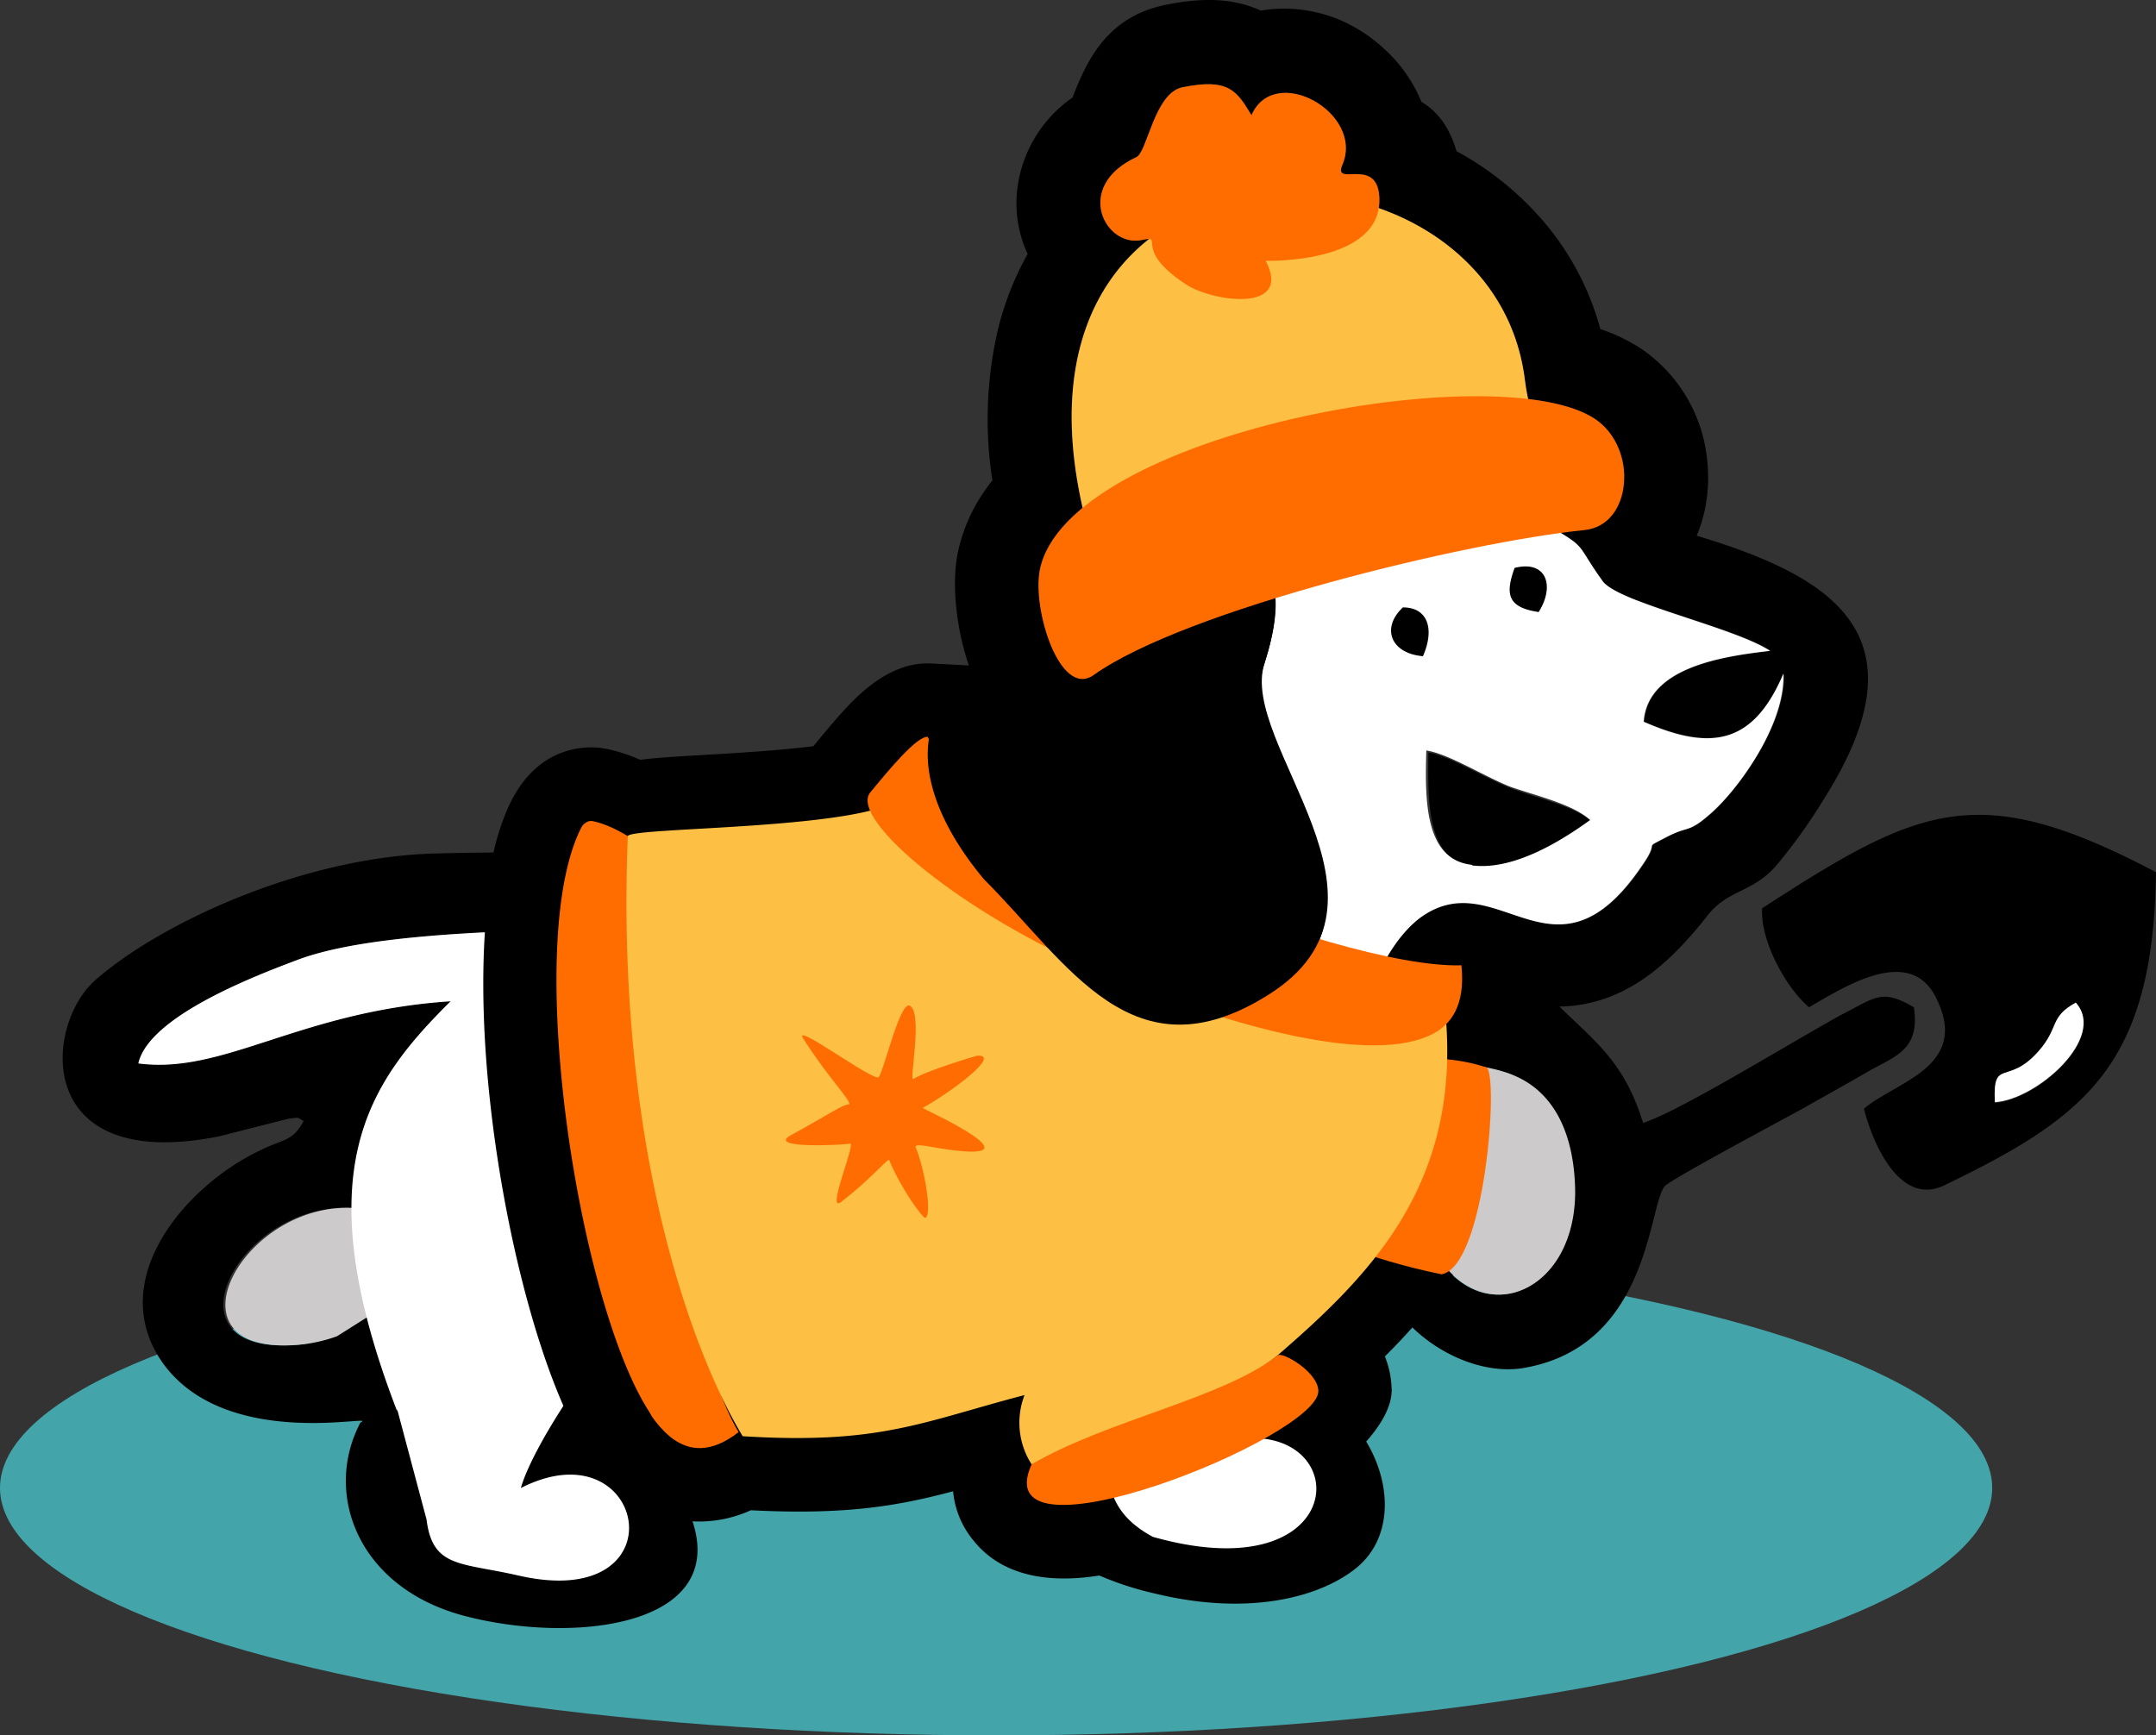 <svg xmlns="http://www.w3.org/2000/svg" width="344.143" height="277.024" viewBox="0 0 344.143 277.024">
  <rect x="0" y="0" width="344.143" height="277.024" fill="#333333" stroke="none"/>
  <g id="Dog_Winter" transform="translate(-867 -924.976)">
    <ellipse id="Ellipse_80" data-name="Ellipse 80" cx="159" cy="39.5" rx="159" ry="39.5" transform="translate(867 1123)" fill="#43a4aa"/>
    <g id="Layer_x0020_1" transform="translate(877.002 924.976)">
      <g id="_105553366445120" transform="translate(0 0)">
        <path id="Path_1886" data-name="Path 1886" d="M152.643,28.526A20.852,20.852,0,0,1,161.2,15.567c2.267-5.891,5.5-12.919,14.925-14.812,6.446-1.291,11.047-.9,15.126.936a22.18,22.18,0,0,1,5.664-.227,22.957,22.957,0,0,1,7.784,2.093,24.855,24.855,0,0,1,6.312,4.306,23.51,23.51,0,0,1,5.885,8.406c2.381,1.4,4.4,3.792,5.59,7.864A48.993,48.993,0,0,1,236.35,35.314a44.329,44.329,0,0,1,9.1,17.219,28.551,28.551,0,0,1,6.707,3.263,24.406,24.406,0,0,1,10.358,17.848,25.051,25.051,0,0,1-.4,7.777,23.54,23.54,0,0,1-1.291,4.1c22.461,6.714,36.444,16.276,20.482,41.753a89.728,89.728,0,0,1-7.583,10.672c-3.838,4.594-7.79,3.952-11.1,8.118-5.871,7.469-13.02,14.41-23.7,14.624,5.764,5.657,10.358,8.86,13.347,18.57,5.764-1.812,23.7-12.913,31.7-17.292,5.443-2.775,6.406-4.159,11.528-1.17.956,6.506-2.561,7.683-6.941,10.03-3.417,2.026-7.362,4.166-10.886,6.192-3.31,1.812-20.5,10.993-21.88,12.277-2.675,2.668-2.247,25.4-22.314,29.035-6.132,1.157-13.294-1.8-18.035-6.426-1.418,1.6-2.889,3.143-4.387,4.634a14.888,14.888,0,0,1,1.077,5.263l.047.227-.047.007c-.04,2.461-1.545,5.249-4.059,8.085,4.066,6.747,4.273,15.206-1.384,20.021-5.764,4.8-17.192,7.9-32.238,4.266a50.649,50.649,0,0,1-8.974-2.9c-1.03.16-2.026.281-2.969.361-7.162.588-13.24-1.09-17.125-5.951a14.354,14.354,0,0,1-3.25-7.857c-8.92,2.374-17.246,3.8-32.285,3.029a20.006,20.006,0,0,1-7.382,1.779,18.442,18.442,0,0,1-1.926-.013c5.55,16.878-19.2,19.64-36.464,15.079-16.972-4.487-22.522-19.533-16.544-30.847,3.41-1.6-21.565,4.8-31.7-9.716-9.074-13.234,3.945-28.179,15.688-33.729,3.631-1.819,5.229-1.391,6.941-4.7-1.177-.535-.321-.642-2.561-.321L25.009,181.39c-29.777,5.978-28.072-17.72-19.747-24.976,10.786-9.4,33.736-19.747,54.546-20.175,2.34-.067,5.4-.114,8.961-.154a39.082,39.082,0,0,1,2.367-7.249c2.427-5.309,6.179-8.613,11.254-9.388h.047a12.809,12.809,0,0,1,4.4.107,25.588,25.588,0,0,1,5,1.585l.354.154c2.641-.341,5.577-.508,8.747-.7,5.844-.334,13.08-.749,18.9-1.478l.033-.047c1.7-2.066,3.765-4.567,5.617-6.506,3.838-4.019,8.252-6.908,13.193-6.647l5.871.308.067-.094c-1.959-5.7-2.748-12.846-1.759-17.781a26.929,26.929,0,0,1,4.333-10.024c.381-.555.782-1.1,1.21-1.638a63.261,63.261,0,0,1,.883-24.06,47.777,47.777,0,0,1,4.748-12.083,19.2,19.2,0,0,1-1.384-12.023Zm91.518,102.7c-2.775-2.561-8.967-3.845-12.812-5.336-4.266-1.6-9.93-5.236-13.34-5.764-.107,7.79-.321,17.4,7.255,18.249,6.941.856,15.052-4.48,18.79-7.255l.107.107Zm-30.412-27.43a6.7,6.7,0,0,0,3.832,1.384,10.717,10.717,0,0,0,.829-2.514,222.343,222.343,0,0,1,25.812-4.728,20.14,20.14,0,0,0,7.235-2.086c6.674,2.608,17.246,5.383,21.2,8.044-7.155.856-19.646,2.561-20.175,11.314,11.1,4.808,17.613,3.31,22.308-7.683.321,8.325-7.79,19.1-11.956,22.629-3.2,2.775-3.2,1.6-6.406,3.31-4.587,2.454-1.17.321-4.052,4.48-6.921,10.351-12.612,10.432-18.082,8.894l-.5-4.781-10.846.334c-4.761.14-12.672-1.625-21.713-4.487-2.267-9.863-9.188-20.061-9.79-27.671,2.869-.963,5.891-1.912,8.994-2.829C204.835,106.109,209.335,104.9,213.749,103.795Zm94.667,72.152c-.321-7.041,2.14-2.561,6.941-8,3.31-3.845,1.705-5.55,5.978-7.79,5.015,5.55-6.192,15.474-12.919,15.9Zm-20.917.963c1.384,5.55,5.764,15.795,12.913,12.277,22.522-10.893,33.308-19.111,33.729-49.958-28.393-14.945-37.681-10.565-62.871,5.764-.321,5.015,3.631,12.491,7.476,15.8,5.764-3.31,16.437-10.251,20.5-1.07,5.015,10.672-6.834,13.02-11.742,17.292h0v-.107ZM249.256,76.1c-9.295-7.242-26.46-14.384-40-15.119-26.153-1.384-39.179,9.823-49.1,25.083l-4.24,5.236c.02-.114.04-.221.06-.328.715-3.571,3.176-6.894,6.834-9.91-4.808-21.191.8-35.2,10.619-42.924a5.717,5.717,0,0,0-1.17.167c-5.871,1.23-10.967-8.546-.863-13.233,1.732-.8,2.875-10.258,7.349-11.154,7.322-1.464,8.626.481,11.013,4.46,3.685-8.426,18.055-.348,14.511,7.917-1.565,3.651,5.463-1.364,5.891,5.049a8.525,8.525,0,0,1-.087,1.872C221.913,37.38,231.7,46.8,233.4,60.657c.147,1.23.334,2.167.508,3.029,4.607.548,8.339,1.6,10.746,3.23a11.153,11.153,0,0,1,4.6,9.188ZM79.535,223.966c-1.07-2.347-2.073-4.868-3-7.516A208.194,208.194,0,0,1,67.986,180.4a142.339,142.339,0,0,1-1.07-31.516c-11.568.588-22.187,1.745-28.988,4.219-6.941,2.561-24.02,9.074-25.725,16.651,13.661,1.712,25.725-8.432,49.851-9.923-2.882,7.9-8.118,6.934-14.1,33.194C29.175,190.144,14.551,216.3,37.072,214.7a24.34,24.34,0,0,0,6.406-1.391l9.074-5.978c2.24,1.07,2.133,15.052,3.2,18.255l20.068,4.487a14.454,14.454,0,0,1,3.711-6.105ZM239.32,85.045c-.789-.468-1.785-1.03-3.063-1.752-4.694-2.668-6.506-4.48-12.592-6.613-24.02-8.011-44.729-.749-53.054,16.544,10.605-5.644,22.007-7.69,22.95,2.267A316.935,316.935,0,0,1,239.32,85.045Zm-6.7,87.131a61.374,61.374,0,0,1-9.088,28.9q-.792,1.294-1.632,2.534c8.091,7.57,20.221.481,19.379-14.852-.408-7.931-3.263-13.789-8.66-16.584Z" transform="translate(0 0)" fill-rule="evenodd"/>
        <path id="Path_1887" data-name="Path 1887" d="M61.362,305.736c.963-2.454.107-6.934-.107-11.528a33.3,33.3,0,0,1-.107-5.657c-18.784-2.882-33.408,23.378-10.886,21.672a24.4,24.4,0,0,0,6.406-1.391l4.908-3.1h-.214Z" transform="translate(-12.868 -95.524)" fill="#cccacb" fill-rule="evenodd"/>
        <path id="Path_1888" data-name="Path 1888" d="M230.906,174.431c-7.576-.849-7.469-10.458-7.255-18.249,3.524.528,9.074,4.052,13.34,5.764,3.845,1.384,10.037,2.775,12.812,5.336-3.845,2.775-11.849,8.111-18.79,7.255h0ZM219.913,133.34c3.952,0,5.122,3.41,3.2,7.79C217.993,140.7,216.389,136.643,219.913,133.34Zm17.827-6.3c5.015-1.284,6.513,2.775,3.845,7.041C236.563,133.34,236.249,131.2,237.74,127.041ZM59.372,261.322l4.694,17.613c.963,7.79,5.443,6.834,14.731,8.967,26.26,5.978,20.389-24.227.321-13.982,1.491-5.229,7.576-14.731,10.672-18.576,14.3-19.319,9.93-13.982,33.308-13.982l2.775.535c8.325.535,13.875,3.2,20.817,4.166,8.539,1.063,15.474-.642,23.371-1.07,3.524,23.271-.635,30.954,9.93,36.718,33.622,9.5,32.345-21.452,9.93-14.838a134.261,134.261,0,0,1,4.266-16.865c2.026-6.72,2.24-10.458,9.716-11.1-1.819-4.266,1.491-3.738,5.764-14.945,4.587-12.063,1.491-14.624,6.934-15.581H214.79c-3.631-9.181,2.24-21.565,8.218-25.731,12.277-8.432,21.244,12.6,35.227-8.325,2.882-4.159-.428-2.133,4.059-4.48,3.2-1.6,3.2-.535,6.4-3.31,4.273-3.524,12.277-14.2,11.956-22.629-4.694,10.993-11.207,12.592-22.308,7.683.642-8.86,13.02-10.458,20.175-11.314-5.657-3.738-24.127-7.683-26.688-11.1-4.694-6.513-2.026-5.015-9.709-9.5-4.7-2.668-6.513-4.48-12.6-6.613-24.02-8.011-44.622-.749-53.054,16.544,13.561-7.155,28.286-8.646,21.244,13.02-4.273,12.919,24.127,38,.642,52.947-21.565,13.661-31.917-4.908-45.478-18.469-11.742,1.926-19,6.192-33.408,6.941-20.5,1.07-59.24-.535-75.683,5.443-6.827,2.561-24.02,9.074-25.725,16.651,13.661,1.819,25.725-8.325,49.851-9.923-13.24,13.126-23.271,27.216-8.539,65.432h0v-.321Z" transform="translate(-5.983 -36.379)" fill="#fff" fill-rule="evenodd"/>
        <path id="Path_1889" data-name="Path 1889" d="M306.962,256.132h1.812c-5.443.956-2.454,3.624-6.941,15.688-4.266,11.207-7.576,10.672-5.764,14.945,8.011-1.391,12.6-5.764,18.576-8.432,5.978,20.068,25.725,13.875,24.661-5.55-.428-8.432-3.631-14.517-9.716-17.079-4.38-1.926-14.41-2.882-19.1-1.284l-2.461,1.177a4.451,4.451,0,0,0-.956.535h-.107Z" transform="translate(-97.921 -84.023)" fill="#cccacb" fill-rule="evenodd"/>
        <path id="Path_1890" data-name="Path 1890" d="M304.105,274.277c-46.655-9.556-64.128-45-39.252-60.417,7.757,40.617,26.922,20.9,46.421,27.39C313.266,242.534,311.06,273.013,304.105,274.277Z" transform="translate(-83.997 -70.852)" fill="#ff6d01" fill-rule="evenodd"/>
        <path id="Path_1891" data-name="Path 1891" d="M461.206,255.242c6.727-.428,17.934-10.351,12.919-15.9-4.273,2.347-2.561,3.945-5.978,7.79-4.908,5.55-7.262.963-6.941,8h0Z" transform="translate(-152.789 -79.294)" fill="#fff" fill-rule="evenodd"/>
        <path id="Path_1892" data-name="Path 1892" d="M136.339,294.747c-8.078-5.577-14.7-29.55-17.988-51.162-3.491-22.983.234-48.527,5-47.578,4.186.829,9.516,4.821,10.271,6.319-6.707,10.057,3.243,74.927,13.026,91.217-4.487,3.5-7.864,2.889-10.3,1.2Z" transform="translate(-38.755 -64.929)" fill="#ff6d01" fill-rule="evenodd"/>
        <path id="Path_1893" data-name="Path 1893" d="M238.518,279.357c-7.723,6.486-28.44,14.1-39.266,17.4a12.279,12.279,0,0,1-1.13-11.054c-16.363,4.28-23.017,7.931-44.99,6.567-7.443-12.291-20.342-44.956-18.336-95.8.635-1.5,38.53-.956,43.893-6.312,17.48,13.026,53.175,34.8,86.763,36.3C267.2,252.556,253.1,266.766,238.518,279.357Z" transform="translate(-44.589 -63.001)" fill="#fec044" fill-rule="evenodd"/>
        <path id="Path_1894" data-name="Path 1894" d="M276.685,329.183c-.067-3.016-5.724-6.292-6.506-5.671-8.72,6.888-27.062,10.278-39.266,17.4-7.73,17.139,45.939-4.3,45.772-11.722v-.007Z" transform="translate(-76.25 -107.155)" fill="#ff6d01" fill-rule="evenodd"/>
        <path id="Path_1895" data-name="Path 1895" d="M282.353,223.323c-9.435,4.922-31.242-.709-52.446-9.562-22.568-9.422-40.8-24.755-37.347-28.975,3.043-3.7,7.416-8.981,9.168-8.887,5.363,12.337,65.191,37.079,85.2,36.471.675,6.446-1.719,9.469-4.574,10.953Z" transform="translate(-63.656 -58.276)" fill="#ff6d01" fill-rule="evenodd"/>
        <path id="Path_1896" data-name="Path 1896" d="M215.431,183.967c13.554,13.554,23.806,32.131,45.471,18.463,23.592-14.838-4.908-40.028-.642-52.941,6.941-21.565-7.79-20.175-21.238-13.026l-32.064,23.826c-1.571,6,.716,14.357,8.472,23.679Z" transform="translate(-68.411 -43.648)" fill-rule="evenodd"/>
        <path id="Path_1897" data-name="Path 1897" d="M243.786,100.981C224.313,32.5,307.893,32.8,313.2,75.931c.448,3.651,1.19,4.688,1.19,9.108Z" transform="translate(-79.794 -15.267)" fill="#fec044" fill-rule="evenodd"/>
        <path id="Path_1898" data-name="Path 1898" d="M233.144,122.319c-1.264,6.266,3.236,20.582,8.6,16.771,14.711-10.458,59.668-21.258,78.344-23.137,7.657-.769,8.546-13.086,1.739-17.694-15.273-10.331-84.276,2.213-88.682,24.06Z" transform="translate(-77.17 -31.336)" fill="#ff6d01" fill-rule="evenodd"/>
        <path id="Path_1899" data-name="Path 1899" d="M253.459,31.743c-10.1,4.688-5.009,14.464.863,13.233,3.858-.816-1.712,1.351,7.108,7.122,4.193,2.742,17.018,4.567,12.672-3.8-.094-.013,18.837.609,18.122-10.285-.421-6.406-7.456-1.391-5.891-5.042,3.551-8.265-10.819-16.343-14.511-7.917-2.387-3.979-3.685-5.925-11.007-4.46-4.48.9-5.624,10.351-7.356,11.154Z" transform="translate(-82.065 -6.66)" fill="#ff6d01" fill-rule="evenodd"/>
        <path id="Path_1900" data-name="Path 1900" d="M196.861,262.775c-1.7-.281-3.778-.762-3.5-.08,1.451,3.457,2.688,11.013,1.491,11.234-.354.053-3.858-4.634-5.757-9.288-.6.221-3.2,3.357-7.663,6.767-2.481,1.892,2.574-9.843,1.4-9.322-.374.167-13.648.93-9.355-1.378,5.911-3.223,8.185-4.888,9.261-4.9.2-.769-3-3.771-7.322-10.458-1.959-2.982,11.408,7.041,12.057,6.092.95-1.438,3.437-12.424,5.009-11.348,2.046,1.4-.234,12.164.5,11.669,2.16-1.371,10.03-3.7,10.2-3.725,3.919-.214-4.019,5.711-8.713,8.352-.12.074,20.536,9.362,2.387,6.386h0Z" transform="translate(-57.19 -79.519)" fill="#ff6d02" fill-rule="evenodd"/>
      </g>
      <path id="Path_1901" data-name="Path 1901" d="M105.665,187.929a5.85,5.85,0,0,1,10.418,5.323c-4.44,8.66-4.821,25.524-2.889,42.95,2.274,20.455,7.73,41.118,13.621,50.246a5.863,5.863,0,1,1-9.87,6.333c-6.794-10.525-12.959-33.241-15.407-55.294-2.16-19.379-1.458-38.671,4.126-49.557Z" transform="translate(-33.266 -61.205)" fill-rule="evenodd"/>
    </g>
  </g>
</svg>
